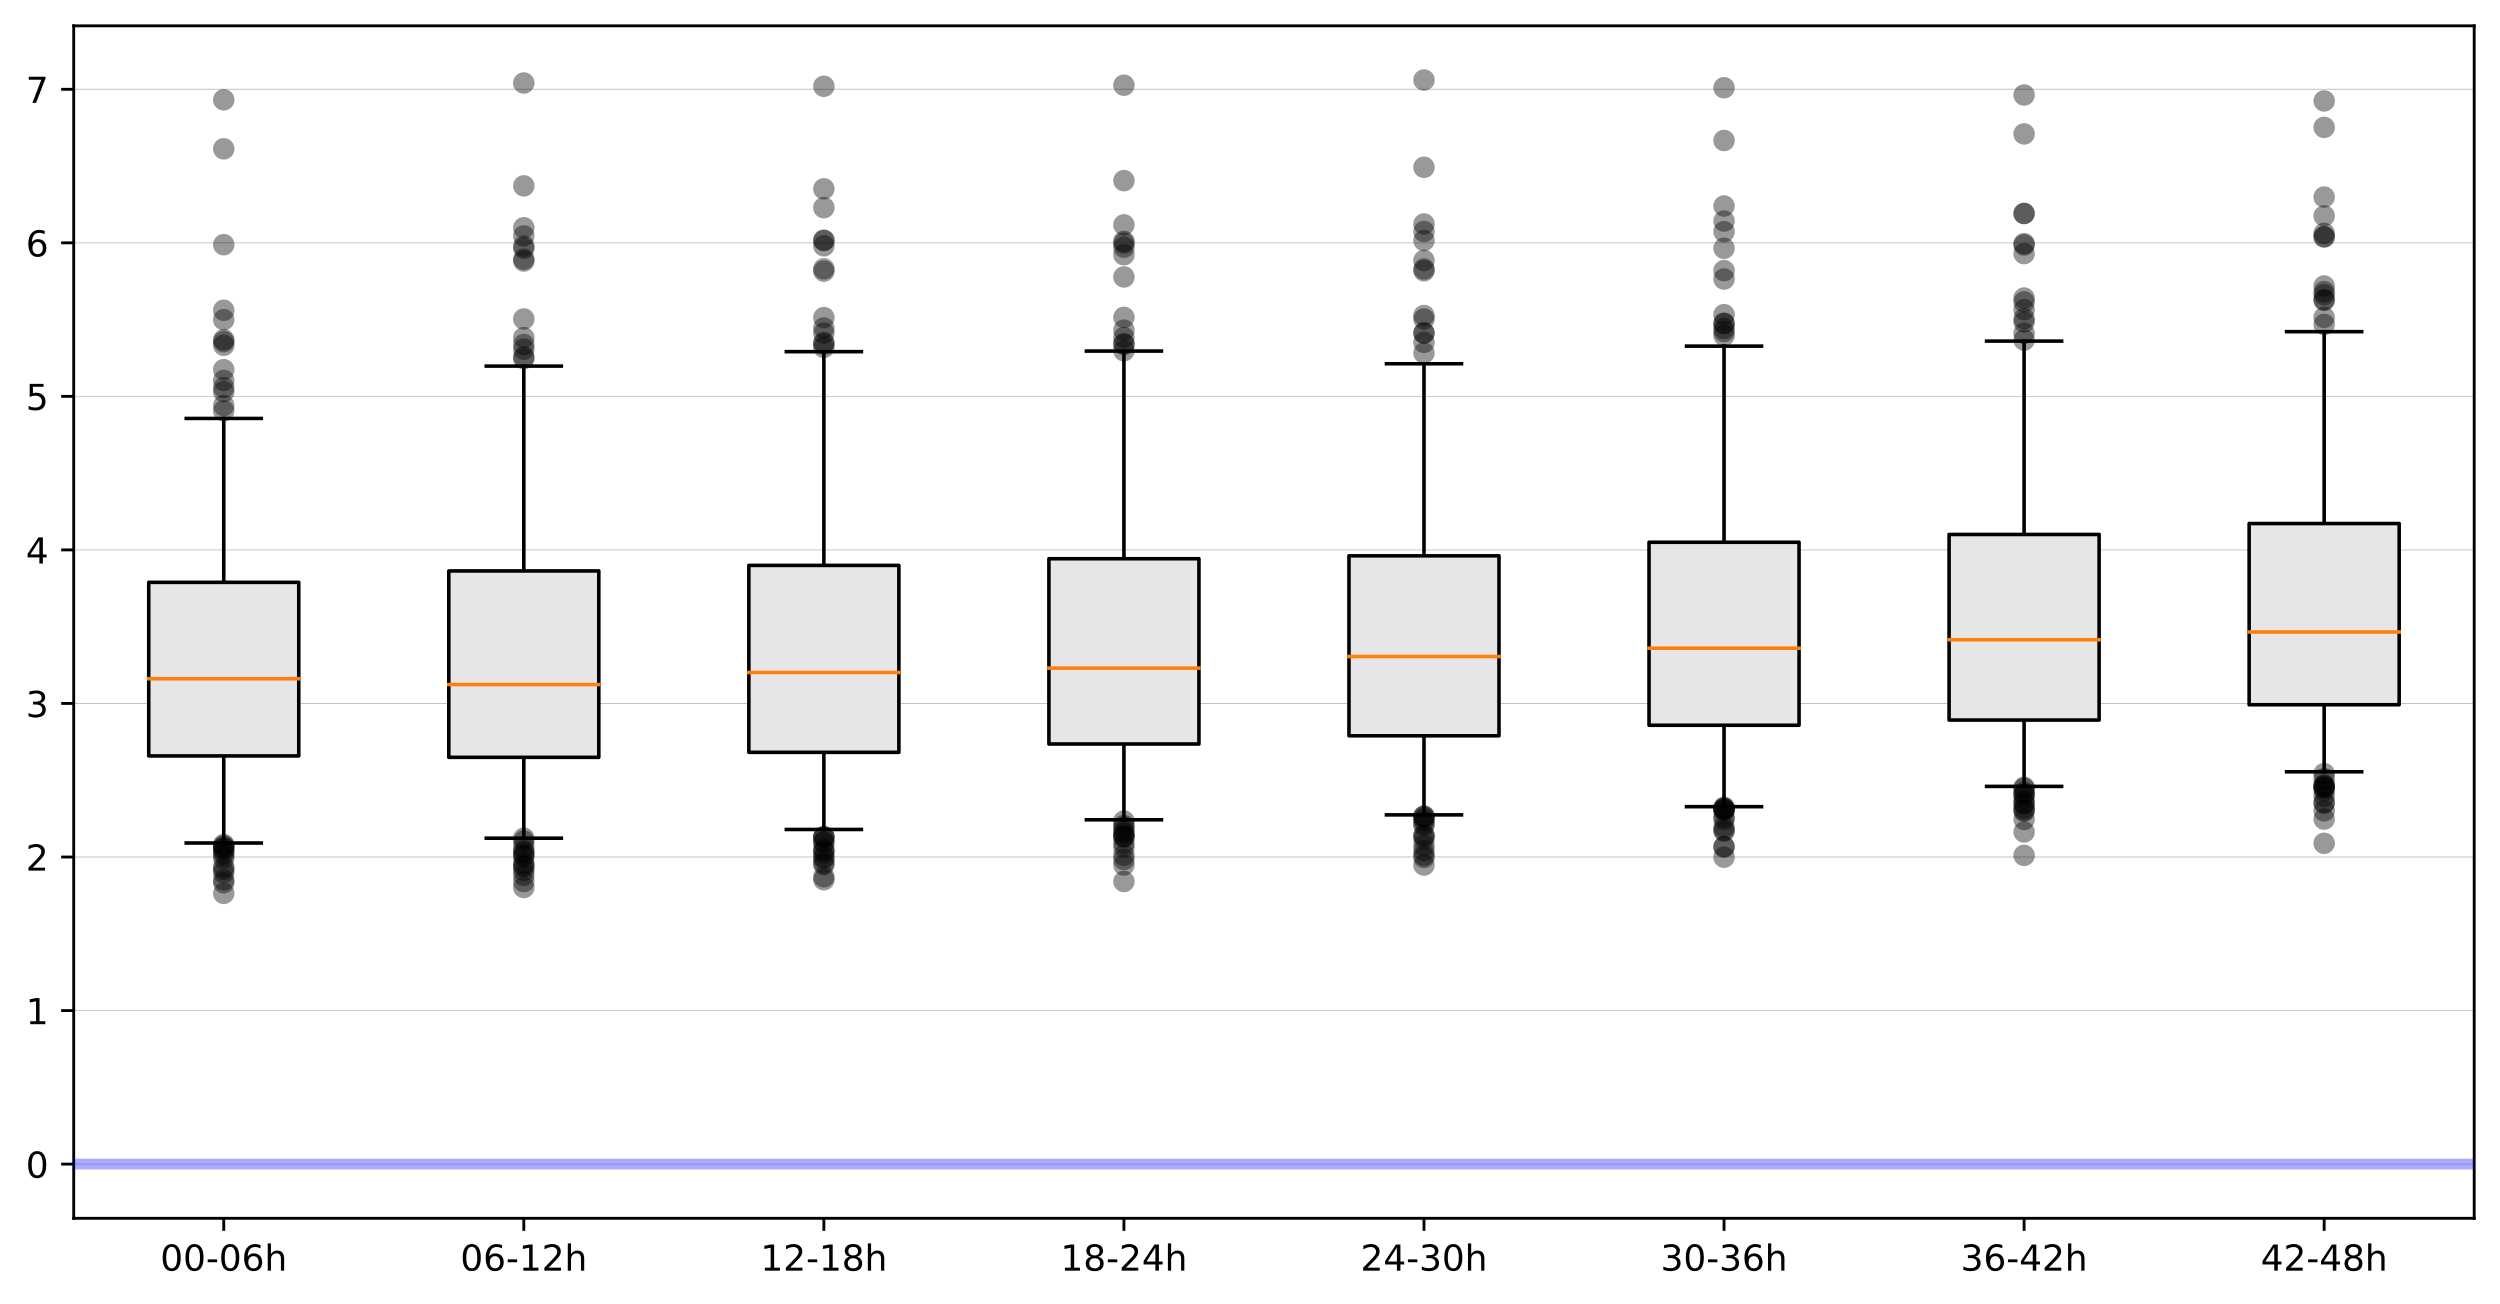 <?xml version="1.0" encoding="utf-8" standalone="no"?>
<!DOCTYPE svg PUBLIC "-//W3C//DTD SVG 1.1//EN"
  "http://www.w3.org/Graphics/SVG/1.1/DTD/svg11.dtd">
<!-- Created with matplotlib (https://matplotlib.org/) -->
<svg height="363.718pt" version="1.1" viewBox="0 0 697.362 363.718" width="697.362pt" xmlns="http://www.w3.org/2000/svg" xmlns:xlink="http://www.w3.org/1999/xlink">
 <defs>
  <style type="text/css">
*{stroke-linecap:butt;stroke-linejoin:round;}
  </style>
 </defs>
 <g id="figure_1">
  <g id="patch_1">
   <path d="M 0 363.718 
L 697.362 363.718 
L 697.362 0 
L 0 0 
z
" style="fill:#ffffff;"/>
  </g>
  <g id="axes_1">
   <g id="patch_2">
    <path d="M 20.562 339.84 
L 690.163 339.84 
L 690.163 7.2 
L 20.562 7.2 
z
" style="fill:#ffffff;"/>
   </g>
   <g id="matplotlib.axis_1">
    <g id="xtick_1">
     <g id="line2d_1">
      <defs>
       <path d="M 0 0 
L 0 3.5 
" id="mac5dcdaf38" style="stroke:#000000;stroke-width:0.8;"/>
      </defs>
      <g>
       <use style="stroke:#000000;stroke-width:0.8;" x="62.413" xlink:href="#mac5dcdaf38" y="339.84"/>
      </g>
     </g>
     <g id="text_1">
      <!-- 00-06h -->
      <defs>
       <path d="M 31.781 66.406 
Q 24.172 66.406 20.328 58.906 
Q 16.5 51.422 16.5 36.375 
Q 16.5 21.391 20.328 13.891 
Q 24.172 6.391 31.781 6.391 
Q 39.453 6.391 43.281 13.891 
Q 47.125 21.391 47.125 36.375 
Q 47.125 51.422 43.281 58.906 
Q 39.453 66.406 31.781 66.406 
z
M 31.781 74.219 
Q 44.047 74.219 50.516 64.516 
Q 56.984 54.828 56.984 36.375 
Q 56.984 17.969 50.516 8.266 
Q 44.047 -1.422 31.781 -1.422 
Q 19.531 -1.422 13.062 8.266 
Q 6.594 17.969 6.594 36.375 
Q 6.594 54.828 13.062 64.516 
Q 19.531 74.219 31.781 74.219 
z
" id="DejaVuSans-48"/>
       <path d="M 4.891 31.391 
L 31.203 31.391 
L 31.203 23.391 
L 4.891 23.391 
z
" id="DejaVuSans-45"/>
       <path d="M 33.016 40.375 
Q 26.375 40.375 22.484 35.828 
Q 18.609 31.297 18.609 23.391 
Q 18.609 15.531 22.484 10.953 
Q 26.375 6.391 33.016 6.391 
Q 39.656 6.391 43.531 10.953 
Q 47.406 15.531 47.406 23.391 
Q 47.406 31.297 43.531 35.828 
Q 39.656 40.375 33.016 40.375 
z
M 52.594 71.297 
L 52.594 62.312 
Q 48.875 64.062 45.094 64.984 
Q 41.312 65.922 37.594 65.922 
Q 27.828 65.922 22.672 59.328 
Q 17.531 52.734 16.797 39.406 
Q 19.672 43.656 24.016 45.922 
Q 28.375 48.188 33.594 48.188 
Q 44.578 48.188 50.953 41.516 
Q 57.328 34.859 57.328 23.391 
Q 57.328 12.156 50.688 5.359 
Q 44.047 -1.422 33.016 -1.422 
Q 20.359 -1.422 13.672 8.266 
Q 6.984 17.969 6.984 36.375 
Q 6.984 53.656 15.188 63.938 
Q 23.391 74.219 37.203 74.219 
Q 40.922 74.219 44.703 73.484 
Q 48.484 72.75 52.594 71.297 
z
" id="DejaVuSans-54"/>
       <path d="M 54.891 33.016 
L 54.891 0 
L 45.906 0 
L 45.906 32.719 
Q 45.906 40.484 42.875 44.328 
Q 39.844 48.188 33.797 48.188 
Q 26.516 48.188 22.312 43.547 
Q 18.109 38.922 18.109 30.906 
L 18.109 0 
L 9.078 0 
L 9.078 75.984 
L 18.109 75.984 
L 18.109 46.188 
Q 21.344 51.125 25.703 53.562 
Q 30.078 56 35.797 56 
Q 45.219 56 50.047 50.172 
Q 54.891 44.344 54.891 33.016 
z
" id="DejaVuSans-104"/>
      </defs>
      <g transform="translate(44.715 354.438)scale(0.1 -0.1)">
       <use xlink:href="#DejaVuSans-48"/>
       <use x="63.623" xlink:href="#DejaVuSans-48"/>
       <use x="127.246" xlink:href="#DejaVuSans-45"/>
       <use x="163.33" xlink:href="#DejaVuSans-48"/>
       <use x="226.953" xlink:href="#DejaVuSans-54"/>
       <use x="290.576" xlink:href="#DejaVuSans-104"/>
      </g>
     </g>
    </g>
    <g id="xtick_2">
     <g id="line2d_2">
      <g>
       <use style="stroke:#000000;stroke-width:0.8;" x="146.113" xlink:href="#mac5dcdaf38" y="339.84"/>
      </g>
     </g>
     <g id="text_2">
      <!-- 06-12h -->
      <defs>
       <path d="M 12.406 8.297 
L 28.516 8.297 
L 28.516 63.922 
L 10.984 60.406 
L 10.984 69.391 
L 28.422 72.906 
L 38.281 72.906 
L 38.281 8.297 
L 54.391 8.297 
L 54.391 0 
L 12.406 0 
z
" id="DejaVuSans-49"/>
       <path d="M 19.188 8.297 
L 53.609 8.297 
L 53.609 0 
L 7.328 0 
L 7.328 8.297 
Q 12.938 14.109 22.625 23.891 
Q 32.328 33.688 34.812 36.531 
Q 39.547 41.844 41.422 45.531 
Q 43.312 49.219 43.312 52.781 
Q 43.312 58.594 39.234 62.25 
Q 35.156 65.922 28.609 65.922 
Q 23.969 65.922 18.812 64.312 
Q 13.672 62.703 7.812 59.422 
L 7.812 69.391 
Q 13.766 71.781 18.938 73 
Q 24.125 74.219 28.422 74.219 
Q 39.75 74.219 46.484 68.547 
Q 53.219 62.891 53.219 53.422 
Q 53.219 48.922 51.531 44.891 
Q 49.859 40.875 45.406 35.406 
Q 44.188 33.984 37.641 27.219 
Q 31.109 20.453 19.188 8.297 
z
" id="DejaVuSans-50"/>
      </defs>
      <g transform="translate(128.415 354.438)scale(0.1 -0.1)">
       <use xlink:href="#DejaVuSans-48"/>
       <use x="63.623" xlink:href="#DejaVuSans-54"/>
       <use x="127.246" xlink:href="#DejaVuSans-45"/>
       <use x="163.33" xlink:href="#DejaVuSans-49"/>
       <use x="226.953" xlink:href="#DejaVuSans-50"/>
       <use x="290.576" xlink:href="#DejaVuSans-104"/>
      </g>
     </g>
    </g>
    <g id="xtick_3">
     <g id="line2d_3">
      <g>
       <use style="stroke:#000000;stroke-width:0.8;" x="229.812" xlink:href="#mac5dcdaf38" y="339.84"/>
      </g>
     </g>
     <g id="text_3">
      <!-- 12-18h -->
      <defs>
       <path d="M 31.781 34.625 
Q 24.75 34.625 20.719 30.859 
Q 16.703 27.094 16.703 20.516 
Q 16.703 13.922 20.719 10.156 
Q 24.75 6.391 31.781 6.391 
Q 38.812 6.391 42.859 10.172 
Q 46.922 13.969 46.922 20.516 
Q 46.922 27.094 42.891 30.859 
Q 38.875 34.625 31.781 34.625 
z
M 21.922 38.812 
Q 15.578 40.375 12.031 44.719 
Q 8.5 49.078 8.5 55.328 
Q 8.5 64.062 14.719 69.141 
Q 20.953 74.219 31.781 74.219 
Q 42.672 74.219 48.875 69.141 
Q 55.078 64.062 55.078 55.328 
Q 55.078 49.078 51.531 44.719 
Q 48 40.375 41.703 38.812 
Q 48.828 37.156 52.797 32.312 
Q 56.781 27.484 56.781 20.516 
Q 56.781 9.906 50.312 4.234 
Q 43.844 -1.422 31.781 -1.422 
Q 19.734 -1.422 13.25 4.234 
Q 6.781 9.906 6.781 20.516 
Q 6.781 27.484 10.781 32.312 
Q 14.797 37.156 21.922 38.812 
z
M 18.312 54.391 
Q 18.312 48.734 21.844 45.562 
Q 25.391 42.391 31.781 42.391 
Q 38.141 42.391 41.719 45.562 
Q 45.312 48.734 45.312 54.391 
Q 45.312 60.062 41.719 63.234 
Q 38.141 66.406 31.781 66.406 
Q 25.391 66.406 21.844 63.234 
Q 18.312 60.062 18.312 54.391 
z
" id="DejaVuSans-56"/>
      </defs>
      <g transform="translate(212.115 354.438)scale(0.1 -0.1)">
       <use xlink:href="#DejaVuSans-49"/>
       <use x="63.623" xlink:href="#DejaVuSans-50"/>
       <use x="127.246" xlink:href="#DejaVuSans-45"/>
       <use x="163.33" xlink:href="#DejaVuSans-49"/>
       <use x="226.953" xlink:href="#DejaVuSans-56"/>
       <use x="290.576" xlink:href="#DejaVuSans-104"/>
      </g>
     </g>
    </g>
    <g id="xtick_4">
     <g id="line2d_4">
      <g>
       <use style="stroke:#000000;stroke-width:0.8;" x="313.512" xlink:href="#mac5dcdaf38" y="339.84"/>
      </g>
     </g>
     <g id="text_4">
      <!-- 18-24h -->
      <defs>
       <path d="M 37.797 64.312 
L 12.891 25.391 
L 37.797 25.391 
z
M 35.203 72.906 
L 47.609 72.906 
L 47.609 25.391 
L 58.016 25.391 
L 58.016 17.188 
L 47.609 17.188 
L 47.609 0 
L 37.797 0 
L 37.797 17.188 
L 4.891 17.188 
L 4.891 26.703 
z
" id="DejaVuSans-52"/>
      </defs>
      <g transform="translate(295.815 354.438)scale(0.1 -0.1)">
       <use xlink:href="#DejaVuSans-49"/>
       <use x="63.623" xlink:href="#DejaVuSans-56"/>
       <use x="127.246" xlink:href="#DejaVuSans-45"/>
       <use x="163.33" xlink:href="#DejaVuSans-50"/>
       <use x="226.953" xlink:href="#DejaVuSans-52"/>
       <use x="290.576" xlink:href="#DejaVuSans-104"/>
      </g>
     </g>
    </g>
    <g id="xtick_5">
     <g id="line2d_5">
      <g>
       <use style="stroke:#000000;stroke-width:0.8;" x="397.212" xlink:href="#mac5dcdaf38" y="339.84"/>
      </g>
     </g>
     <g id="text_5">
      <!-- 24-30h -->
      <defs>
       <path d="M 40.578 39.312 
Q 47.656 37.797 51.625 33 
Q 55.609 28.219 55.609 21.188 
Q 55.609 10.406 48.188 4.484 
Q 40.766 -1.422 27.094 -1.422 
Q 22.516 -1.422 17.656 -0.516 
Q 12.797 0.391 7.625 2.203 
L 7.625 11.719 
Q 11.719 9.328 16.594 8.109 
Q 21.484 6.891 26.812 6.891 
Q 36.078 6.891 40.938 10.547 
Q 45.797 14.203 45.797 21.188 
Q 45.797 27.641 41.281 31.266 
Q 36.766 34.906 28.719 34.906 
L 20.219 34.906 
L 20.219 43.016 
L 29.109 43.016 
Q 36.375 43.016 40.234 45.922 
Q 44.094 48.828 44.094 54.297 
Q 44.094 59.906 40.109 62.906 
Q 36.141 65.922 28.719 65.922 
Q 24.656 65.922 20.016 65.031 
Q 15.375 64.156 9.812 62.312 
L 9.812 71.094 
Q 15.438 72.656 20.344 73.438 
Q 25.25 74.219 29.594 74.219 
Q 40.828 74.219 47.359 69.109 
Q 53.906 64.016 53.906 55.328 
Q 53.906 49.266 50.438 45.094 
Q 46.969 40.922 40.578 39.312 
z
" id="DejaVuSans-51"/>
      </defs>
      <g transform="translate(379.515 354.438)scale(0.1 -0.1)">
       <use xlink:href="#DejaVuSans-50"/>
       <use x="63.623" xlink:href="#DejaVuSans-52"/>
       <use x="127.246" xlink:href="#DejaVuSans-45"/>
       <use x="163.33" xlink:href="#DejaVuSans-51"/>
       <use x="226.953" xlink:href="#DejaVuSans-48"/>
       <use x="290.576" xlink:href="#DejaVuSans-104"/>
      </g>
     </g>
    </g>
    <g id="xtick_6">
     <g id="line2d_6">
      <g>
       <use style="stroke:#000000;stroke-width:0.8;" x="480.913" xlink:href="#mac5dcdaf38" y="339.84"/>
      </g>
     </g>
     <g id="text_6">
      <!-- 30-36h -->
      <g transform="translate(463.215 354.438)scale(0.1 -0.1)">
       <use xlink:href="#DejaVuSans-51"/>
       <use x="63.623" xlink:href="#DejaVuSans-48"/>
       <use x="127.246" xlink:href="#DejaVuSans-45"/>
       <use x="163.33" xlink:href="#DejaVuSans-51"/>
       <use x="226.953" xlink:href="#DejaVuSans-54"/>
       <use x="290.576" xlink:href="#DejaVuSans-104"/>
      </g>
     </g>
    </g>
    <g id="xtick_7">
     <g id="line2d_7">
      <g>
       <use style="stroke:#000000;stroke-width:0.8;" x="564.612" xlink:href="#mac5dcdaf38" y="339.84"/>
      </g>
     </g>
     <g id="text_7">
      <!-- 36-42h -->
      <g transform="translate(546.915 354.438)scale(0.1 -0.1)">
       <use xlink:href="#DejaVuSans-51"/>
       <use x="63.623" xlink:href="#DejaVuSans-54"/>
       <use x="127.246" xlink:href="#DejaVuSans-45"/>
       <use x="163.33" xlink:href="#DejaVuSans-52"/>
       <use x="226.953" xlink:href="#DejaVuSans-50"/>
       <use x="290.576" xlink:href="#DejaVuSans-104"/>
      </g>
     </g>
    </g>
    <g id="xtick_8">
     <g id="line2d_8">
      <g>
       <use style="stroke:#000000;stroke-width:0.8;" x="648.312" xlink:href="#mac5dcdaf38" y="339.84"/>
      </g>
     </g>
     <g id="text_8">
      <!-- 42-48h -->
      <g transform="translate(630.615 354.438)scale(0.1 -0.1)">
       <use xlink:href="#DejaVuSans-52"/>
       <use x="63.623" xlink:href="#DejaVuSans-50"/>
       <use x="127.246" xlink:href="#DejaVuSans-45"/>
       <use x="163.33" xlink:href="#DejaVuSans-52"/>
       <use x="226.953" xlink:href="#DejaVuSans-56"/>
       <use x="290.576" xlink:href="#DejaVuSans-104"/>
      </g>
     </g>
    </g>
   </g>
   <g id="matplotlib.axis_2">
    <g id="ytick_1">
     <g id="line2d_9">
      <path clip-path="url(#p15a8851885)" d="M 20.562 324.72 
L 690.163 324.72 
" style="fill:none;stroke:#bfbfbf;stroke-linecap:square;stroke-width:0.25;"/>
     </g>
     <g id="line2d_10">
      <defs>
       <path d="M 0 0 
L -3.5 0 
" id="mc1c9f0738e" style="stroke:#000000;stroke-width:0.8;"/>
      </defs>
      <g>
       <use style="stroke:#000000;stroke-width:0.8;" x="20.562" xlink:href="#mc1c9f0738e" y="324.72"/>
      </g>
     </g>
     <g id="text_9">
      <!-- 0 -->
      <g transform="translate(7.2 328.519)scale(0.1 -0.1)">
       <use xlink:href="#DejaVuSans-48"/>
      </g>
     </g>
    </g>
    <g id="ytick_2">
     <g id="line2d_11">
      <path clip-path="url(#p15a8851885)" d="M 20.562 281.889 
L 690.163 281.889 
" style="fill:none;stroke:#bfbfbf;stroke-linecap:square;stroke-width:0.25;"/>
     </g>
     <g id="line2d_12">
      <g>
       <use style="stroke:#000000;stroke-width:0.8;" x="20.562" xlink:href="#mc1c9f0738e" y="281.889"/>
      </g>
     </g>
     <g id="text_10">
      <!-- 1 -->
      <g transform="translate(7.2 285.688)scale(0.1 -0.1)">
       <use xlink:href="#DejaVuSans-49"/>
      </g>
     </g>
    </g>
    <g id="ytick_3">
     <g id="line2d_13">
      <path clip-path="url(#p15a8851885)" d="M 20.562 239.058 
L 690.163 239.058 
" style="fill:none;stroke:#bfbfbf;stroke-linecap:square;stroke-width:0.25;"/>
     </g>
     <g id="line2d_14">
      <g>
       <use style="stroke:#000000;stroke-width:0.8;" x="20.562" xlink:href="#mc1c9f0738e" y="239.058"/>
      </g>
     </g>
     <g id="text_11">
      <!-- 2 -->
      <g transform="translate(7.2 242.857)scale(0.1 -0.1)">
       <use xlink:href="#DejaVuSans-50"/>
      </g>
     </g>
    </g>
    <g id="ytick_4">
     <g id="line2d_15">
      <path clip-path="url(#p15a8851885)" d="M 20.562 196.227 
L 690.163 196.227 
" style="fill:none;stroke:#bfbfbf;stroke-linecap:square;stroke-width:0.25;"/>
     </g>
     <g id="line2d_16">
      <g>
       <use style="stroke:#000000;stroke-width:0.8;" x="20.562" xlink:href="#mc1c9f0738e" y="196.227"/>
      </g>
     </g>
     <g id="text_12">
      <!-- 3 -->
      <g transform="translate(7.2 200.026)scale(0.1 -0.1)">
       <use xlink:href="#DejaVuSans-51"/>
      </g>
     </g>
    </g>
    <g id="ytick_5">
     <g id="line2d_17">
      <path clip-path="url(#p15a8851885)" d="M 20.562 153.396 
L 690.163 153.396 
" style="fill:none;stroke:#bfbfbf;stroke-linecap:square;stroke-width:0.25;"/>
     </g>
     <g id="line2d_18">
      <g>
       <use style="stroke:#000000;stroke-width:0.8;" x="20.562" xlink:href="#mc1c9f0738e" y="153.396"/>
      </g>
     </g>
     <g id="text_13">
      <!-- 4 -->
      <g transform="translate(7.2 157.195)scale(0.1 -0.1)">
       <use xlink:href="#DejaVuSans-52"/>
      </g>
     </g>
    </g>
    <g id="ytick_6">
     <g id="line2d_19">
      <path clip-path="url(#p15a8851885)" d="M 20.562 110.565 
L 690.163 110.565 
" style="fill:none;stroke:#bfbfbf;stroke-linecap:square;stroke-width:0.25;"/>
     </g>
     <g id="line2d_20">
      <g>
       <use style="stroke:#000000;stroke-width:0.8;" x="20.562" xlink:href="#mc1c9f0738e" y="110.565"/>
      </g>
     </g>
     <g id="text_14">
      <!-- 5 -->
      <defs>
       <path d="M 10.797 72.906 
L 49.516 72.906 
L 49.516 64.594 
L 19.828 64.594 
L 19.828 46.734 
Q 21.969 47.469 24.109 47.828 
Q 26.266 48.188 28.422 48.188 
Q 40.625 48.188 47.75 41.5 
Q 54.891 34.812 54.891 23.391 
Q 54.891 11.625 47.562 5.094 
Q 40.234 -1.422 26.906 -1.422 
Q 22.312 -1.422 17.547 -0.641 
Q 12.797 0.141 7.719 1.703 
L 7.719 11.625 
Q 12.109 9.234 16.797 8.062 
Q 21.484 6.891 26.703 6.891 
Q 35.156 6.891 40.078 11.328 
Q 45.016 15.766 45.016 23.391 
Q 45.016 31 40.078 35.438 
Q 35.156 39.891 26.703 39.891 
Q 22.75 39.891 18.812 39.016 
Q 14.891 38.141 10.797 36.281 
z
" id="DejaVuSans-53"/>
      </defs>
      <g transform="translate(7.2 114.364)scale(0.1 -0.1)">
       <use xlink:href="#DejaVuSans-53"/>
      </g>
     </g>
    </g>
    <g id="ytick_7">
     <g id="line2d_21">
      <path clip-path="url(#p15a8851885)" d="M 20.562 67.734 
L 690.163 67.734 
" style="fill:none;stroke:#bfbfbf;stroke-linecap:square;stroke-width:0.25;"/>
     </g>
     <g id="line2d_22">
      <g>
       <use style="stroke:#000000;stroke-width:0.8;" x="20.562" xlink:href="#mc1c9f0738e" y="67.734"/>
      </g>
     </g>
     <g id="text_15">
      <!-- 6 -->
      <g transform="translate(7.2 71.533)scale(0.1 -0.1)">
       <use xlink:href="#DejaVuSans-54"/>
      </g>
     </g>
    </g>
    <g id="ytick_8">
     <g id="line2d_23">
      <path clip-path="url(#p15a8851885)" d="M 20.562 24.903 
L 690.163 24.903 
" style="fill:none;stroke:#bfbfbf;stroke-linecap:square;stroke-width:0.25;"/>
     </g>
     <g id="line2d_24">
      <g>
       <use style="stroke:#000000;stroke-width:0.8;" x="20.562" xlink:href="#mc1c9f0738e" y="24.903"/>
      </g>
     </g>
     <g id="text_16">
      <!-- 7 -->
      <defs>
       <path d="M 8.203 72.906 
L 55.078 72.906 
L 55.078 68.703 
L 28.609 0 
L 18.312 0 
L 43.219 64.594 
L 8.203 64.594 
z
" id="DejaVuSans-55"/>
      </defs>
      <g transform="translate(7.2 28.702)scale(0.1 -0.1)">
       <use xlink:href="#DejaVuSans-55"/>
      </g>
     </g>
    </g>
   </g>
   <g id="patch_3">
    <path d="M 20.562 339.84 
L 20.562 7.2 
" style="fill:none;stroke:#000000;stroke-linecap:square;stroke-linejoin:miter;stroke-width:0.8;"/>
   </g>
   <g id="patch_4">
    <path d="M 690.163 339.84 
L 690.163 7.2 
" style="fill:none;stroke:#000000;stroke-linecap:square;stroke-linejoin:miter;stroke-width:0.8;"/>
   </g>
   <g id="patch_5">
    <path d="M 20.562 339.84 
L 690.163 339.84 
" style="fill:none;stroke:#000000;stroke-linecap:square;stroke-linejoin:miter;stroke-width:0.8;"/>
   </g>
   <g id="patch_6">
    <path d="M 20.562 7.2 
L 690.163 7.2 
" style="fill:none;stroke:#000000;stroke-linecap:square;stroke-linejoin:miter;stroke-width:0.8;"/>
   </g>
   <g id="line2d_25">
    <path clip-path="url(#p15a8851885)" d="M 20.562 324.72 
L 690.163 324.72 
" style="fill:none;stroke:#0000ff;stroke-linecap:square;stroke-opacity:0.333;stroke-width:3;"/>
   </g>
   <g id="line2d_26">
    <path clip-path="url(#p15a8851885)" d="M 62.413 210.861 
L 62.413 235.147 
" style="fill:none;stroke:#000000;stroke-linecap:square;"/>
   </g>
   <g id="line2d_27">
    <path clip-path="url(#p15a8851885)" d="M 62.413 162.44 
L 62.413 116.72 
" style="fill:none;stroke:#000000;stroke-linecap:square;"/>
   </g>
   <g id="line2d_28">
    <path clip-path="url(#p15a8851885)" d="M 51.95 235.147 
L 72.875 235.147 
" style="fill:none;stroke:#000000;stroke-linecap:square;"/>
   </g>
   <g id="line2d_29">
    <path clip-path="url(#p15a8851885)" d="M 51.95 116.72 
L 72.875 116.72 
" style="fill:none;stroke:#000000;stroke-linecap:square;"/>
   </g>
   <g id="line2d_30">
    <defs>
     <path d="M 0 3 
C 0.796 3 1.559 2.684 2.121 2.121 
C 2.684 1.559 3 0.796 3 0 
C 3 -0.796 2.684 -1.559 2.121 -2.121 
C 1.559 -2.684 0.796 -3 0 -3 
C -0.796 -3 -1.559 -2.684 -2.121 -2.121 
C -2.684 -1.559 -3 -0.796 -3 0 
C -3 0.796 -2.684 1.559 -2.121 2.121 
C -1.559 2.684 -0.796 3 0 3 
z
" id="m117db169c0" style="stroke:#000000;stroke-opacity:0;"/>
    </defs>
    <g clip-path="url(#p15a8851885)">
     <use style="fill-opacity:0.4;stroke:#000000;stroke-opacity:0;" x="62.413" xlink:href="#m117db169c0" y="236.634"/>
     <use style="fill-opacity:0.4;stroke:#000000;stroke-opacity:0;" x="62.413" xlink:href="#m117db169c0" y="238.403"/>
     <use style="fill-opacity:0.4;stroke:#000000;stroke-opacity:0;" x="62.413" xlink:href="#m117db169c0" y="246.241"/>
     <use style="fill-opacity:0.4;stroke:#000000;stroke-opacity:0;" x="62.413" xlink:href="#m117db169c0" y="236.274"/>
     <use style="fill-opacity:0.4;stroke:#000000;stroke-opacity:0;" x="62.413" xlink:href="#m117db169c0" y="237.829"/>
     <use style="fill-opacity:0.4;stroke:#000000;stroke-opacity:0;" x="62.413" xlink:href="#m117db169c0" y="241.855"/>
     <use style="fill-opacity:0.4;stroke:#000000;stroke-opacity:0;" x="62.413" xlink:href="#m117db169c0" y="249.192"/>
     <use style="fill-opacity:0.4;stroke:#000000;stroke-opacity:0;" x="62.413" xlink:href="#m117db169c0" y="239.396"/>
     <use style="fill-opacity:0.4;stroke:#000000;stroke-opacity:0;" x="62.413" xlink:href="#m117db169c0" y="243.427"/>
     <use style="fill-opacity:0.4;stroke:#000000;stroke-opacity:0;" x="62.413" xlink:href="#m117db169c0" y="235.974"/>
     <use style="fill-opacity:0.4;stroke:#000000;stroke-opacity:0;" x="62.413" xlink:href="#m117db169c0" y="245.435"/>
     <use style="fill-opacity:0.4;stroke:#000000;stroke-opacity:0;" x="62.413" xlink:href="#m117db169c0" y="235.559"/>
     <use style="fill-opacity:0.4;stroke:#000000;stroke-opacity:0;" x="62.413" xlink:href="#m117db169c0" y="237.045"/>
     <use style="fill-opacity:0.4;stroke:#000000;stroke-opacity:0;" x="62.413" xlink:href="#m117db169c0" y="242.463"/>
     <use style="fill-opacity:0.4;stroke:#000000;stroke-opacity:0;" x="62.413" xlink:href="#m117db169c0" y="106.123"/>
     <use style="fill-opacity:0.4;stroke:#000000;stroke-opacity:0;" x="62.413" xlink:href="#m117db169c0" y="103.112"/>
     <use style="fill-opacity:0.4;stroke:#000000;stroke-opacity:0;" x="62.413" xlink:href="#m117db169c0" y="108.123"/>
     <use style="fill-opacity:0.4;stroke:#000000;stroke-opacity:0;" x="62.413" xlink:href="#m117db169c0" y="27.841"/>
     <use style="fill-opacity:0.4;stroke:#000000;stroke-opacity:0;" x="62.413" xlink:href="#m117db169c0" y="89.175"/>
     <use style="fill-opacity:0.4;stroke:#000000;stroke-opacity:0;" x="62.413" xlink:href="#m117db169c0" y="68.252"/>
     <use style="fill-opacity:0.4;stroke:#000000;stroke-opacity:0;" x="62.413" xlink:href="#m117db169c0" y="114.595"/>
     <use style="fill-opacity:0.4;stroke:#000000;stroke-opacity:0;" x="62.413" xlink:href="#m117db169c0" y="96.319"/>
     <use style="fill-opacity:0.4;stroke:#000000;stroke-opacity:0;" x="62.413" xlink:href="#m117db169c0" y="86.545"/>
     <use style="fill-opacity:0.4;stroke:#000000;stroke-opacity:0;" x="62.413" xlink:href="#m117db169c0" y="94.764"/>
     <use style="fill-opacity:0.4;stroke:#000000;stroke-opacity:0;" x="62.413" xlink:href="#m117db169c0" y="95.3"/>
     <use style="fill-opacity:0.4;stroke:#000000;stroke-opacity:0;" x="62.413" xlink:href="#m117db169c0" y="109.263"/>
     <use style="fill-opacity:0.4;stroke:#000000;stroke-opacity:0;" x="62.413" xlink:href="#m117db169c0" y="41.517"/>
     <use style="fill-opacity:0.4;stroke:#000000;stroke-opacity:0;" x="62.413" xlink:href="#m117db169c0" y="113.113"/>
    </g>
   </g>
   <g id="line2d_31">
    <path clip-path="url(#p15a8851885)" d="M 146.113 211.261 
L 146.113 233.807 
" style="fill:none;stroke:#000000;stroke-linecap:square;"/>
   </g>
   <g id="line2d_32">
    <path clip-path="url(#p15a8851885)" d="M 146.113 159.264 
L 146.113 102.123 
" style="fill:none;stroke:#000000;stroke-linecap:square;"/>
   </g>
   <g id="line2d_33">
    <path clip-path="url(#p15a8851885)" d="M 135.65 233.807 
L 156.575 233.807 
" style="fill:none;stroke:#000000;stroke-linecap:square;"/>
   </g>
   <g id="line2d_34">
    <path clip-path="url(#p15a8851885)" d="M 135.65 102.123 
L 156.575 102.123 
" style="fill:none;stroke:#000000;stroke-linecap:square;"/>
   </g>
   <g id="line2d_35">
    <g clip-path="url(#p15a8851885)">
     <use style="fill-opacity:0.4;stroke:#000000;stroke-opacity:0;" x="146.113" xlink:href="#m117db169c0" y="234.595"/>
     <use style="fill-opacity:0.4;stroke:#000000;stroke-opacity:0;" x="146.113" xlink:href="#m117db169c0" y="241.534"/>
     <use style="fill-opacity:0.4;stroke:#000000;stroke-opacity:0;" x="146.113" xlink:href="#m117db169c0" y="245.898"/>
     <use style="fill-opacity:0.4;stroke:#000000;stroke-opacity:0;" x="146.113" xlink:href="#m117db169c0" y="238.574"/>
     <use style="fill-opacity:0.4;stroke:#000000;stroke-opacity:0;" x="146.113" xlink:href="#m117db169c0" y="240.715"/>
     <use style="fill-opacity:0.4;stroke:#000000;stroke-opacity:0;" x="146.113" xlink:href="#m117db169c0" y="241.722"/>
     <use style="fill-opacity:0.4;stroke:#000000;stroke-opacity:0;" x="146.113" xlink:href="#m117db169c0" y="233.811"/>
     <use style="fill-opacity:0.4;stroke:#000000;stroke-opacity:0;" x="146.113" xlink:href="#m117db169c0" y="238.972"/>
     <use style="fill-opacity:0.4;stroke:#000000;stroke-opacity:0;" x="146.113" xlink:href="#m117db169c0" y="237.362"/>
     <use style="fill-opacity:0.4;stroke:#000000;stroke-opacity:0;" x="146.113" xlink:href="#m117db169c0" y="247.568"/>
     <use style="fill-opacity:0.4;stroke:#000000;stroke-opacity:0;" x="146.113" xlink:href="#m117db169c0" y="242.857"/>
     <use style="fill-opacity:0.4;stroke:#000000;stroke-opacity:0;" x="146.113" xlink:href="#m117db169c0" y="237.889"/>
     <use style="fill-opacity:0.4;stroke:#000000;stroke-opacity:0;" x="146.113" xlink:href="#m117db169c0" y="244.168"/>
     <use style="fill-opacity:0.4;stroke:#000000;stroke-opacity:0;" x="146.113" xlink:href="#m117db169c0" y="236.231"/>
     <use style="fill-opacity:0.4;stroke:#000000;stroke-opacity:0;" x="146.113" xlink:href="#m117db169c0" y="96.114"/>
     <use style="fill-opacity:0.4;stroke:#000000;stroke-opacity:0;" x="146.113" xlink:href="#m117db169c0" y="72.295"/>
     <use style="fill-opacity:0.4;stroke:#000000;stroke-opacity:0;" x="146.113" xlink:href="#m117db169c0" y="99.497"/>
     <use style="fill-opacity:0.4;stroke:#000000;stroke-opacity:0;" x="146.113" xlink:href="#m117db169c0" y="94.19"/>
     <use style="fill-opacity:0.4;stroke:#000000;stroke-opacity:0;" x="146.113" xlink:href="#m117db169c0" y="51.848"/>
     <use style="fill-opacity:0.4;stroke:#000000;stroke-opacity:0;" x="146.113" xlink:href="#m117db169c0" y="65.819"/>
     <use style="fill-opacity:0.4;stroke:#000000;stroke-opacity:0;" x="146.113" xlink:href="#m117db169c0" y="68.642"/>
     <use style="fill-opacity:0.4;stroke:#000000;stroke-opacity:0;" x="146.113" xlink:href="#m117db169c0" y="88.978"/>
     <use style="fill-opacity:0.4;stroke:#000000;stroke-opacity:0;" x="146.113" xlink:href="#m117db169c0" y="100.041"/>
     <use style="fill-opacity:0.4;stroke:#000000;stroke-opacity:0;" x="146.113" xlink:href="#m117db169c0" y="63.523"/>
     <use style="fill-opacity:0.4;stroke:#000000;stroke-opacity:0;" x="146.113" xlink:href="#m117db169c0" y="69.254"/>
     <use style="fill-opacity:0.4;stroke:#000000;stroke-opacity:0;" x="146.113" xlink:href="#m117db169c0" y="23.155"/>
     <use style="fill-opacity:0.4;stroke:#000000;stroke-opacity:0;" x="146.113" xlink:href="#m117db169c0" y="72.809"/>
     <use style="fill-opacity:0.4;stroke:#000000;stroke-opacity:0;" x="146.113" xlink:href="#m117db169c0" y="97.403"/>
    </g>
   </g>
   <g id="line2d_36">
    <path clip-path="url(#p15a8851885)" d="M 229.812 209.855 
L 229.812 231.37 
" style="fill:none;stroke:#000000;stroke-linecap:square;"/>
   </g>
   <g id="line2d_37">
    <path clip-path="url(#p15a8851885)" d="M 229.812 157.717 
L 229.812 98.092 
" style="fill:none;stroke:#000000;stroke-linecap:square;"/>
   </g>
   <g id="line2d_38">
    <path clip-path="url(#p15a8851885)" d="M 219.35 231.37 
L 240.275 231.37 
" style="fill:none;stroke:#000000;stroke-linecap:square;"/>
   </g>
   <g id="line2d_39">
    <path clip-path="url(#p15a8851885)" d="M 219.35 98.092 
L 240.275 98.092 
" style="fill:none;stroke:#000000;stroke-linecap:square;"/>
   </g>
   <g id="line2d_40">
    <g clip-path="url(#p15a8851885)">
     <use style="fill-opacity:0.4;stroke:#000000;stroke-opacity:0;" x="229.812" xlink:href="#m117db169c0" y="241.182"/>
     <use style="fill-opacity:0.4;stroke:#000000;stroke-opacity:0;" x="229.812" xlink:href="#m117db169c0" y="245.397"/>
     <use style="fill-opacity:0.4;stroke:#000000;stroke-opacity:0;" x="229.812" xlink:href="#m117db169c0" y="237.413"/>
     <use style="fill-opacity:0.4;stroke:#000000;stroke-opacity:0;" x="229.812" xlink:href="#m117db169c0" y="240.724"/>
     <use style="fill-opacity:0.4;stroke:#000000;stroke-opacity:0;" x="229.812" xlink:href="#m117db169c0" y="233.537"/>
     <use style="fill-opacity:0.4;stroke:#000000;stroke-opacity:0;" x="229.812" xlink:href="#m117db169c0" y="234.976"/>
     <use style="fill-opacity:0.4;stroke:#000000;stroke-opacity:0;" x="229.812" xlink:href="#m117db169c0" y="234.899"/>
     <use style="fill-opacity:0.4;stroke:#000000;stroke-opacity:0;" x="229.812" xlink:href="#m117db169c0" y="244.57"/>
     <use style="fill-opacity:0.4;stroke:#000000;stroke-opacity:0;" x="229.812" xlink:href="#m117db169c0" y="239.538"/>
     <use style="fill-opacity:0.4;stroke:#000000;stroke-opacity:0;" x="229.812" xlink:href="#m117db169c0" y="233.507"/>
     <use style="fill-opacity:0.4;stroke:#000000;stroke-opacity:0;" x="229.812" xlink:href="#m117db169c0" y="236.796"/>
     <use style="fill-opacity:0.4;stroke:#000000;stroke-opacity:0;" x="229.812" xlink:href="#m117db169c0" y="239.084"/>
     <use style="fill-opacity:0.4;stroke:#000000;stroke-opacity:0;" x="229.812" xlink:href="#m117db169c0" y="233.357"/>
     <use style="fill-opacity:0.4;stroke:#000000;stroke-opacity:0;" x="229.812" xlink:href="#m117db169c0" y="237.871"/>
     <use style="fill-opacity:0.4;stroke:#000000;stroke-opacity:0;" x="229.812" xlink:href="#m117db169c0" y="95.57"/>
     <use style="fill-opacity:0.4;stroke:#000000;stroke-opacity:0;" x="229.812" xlink:href="#m117db169c0" y="68.569"/>
     <use style="fill-opacity:0.4;stroke:#000000;stroke-opacity:0;" x="229.812" xlink:href="#m117db169c0" y="95.947"/>
     <use style="fill-opacity:0.4;stroke:#000000;stroke-opacity:0;" x="229.812" xlink:href="#m117db169c0" y="92.931"/>
     <use style="fill-opacity:0.4;stroke:#000000;stroke-opacity:0;" x="229.812" xlink:href="#m117db169c0" y="52.674"/>
     <use style="fill-opacity:0.4;stroke:#000000;stroke-opacity:0;" x="229.812" xlink:href="#m117db169c0" y="67.096"/>
     <use style="fill-opacity:0.4;stroke:#000000;stroke-opacity:0;" x="229.812" xlink:href="#m117db169c0" y="66.993"/>
     <use style="fill-opacity:0.4;stroke:#000000;stroke-opacity:0;" x="229.812" xlink:href="#m117db169c0" y="88.588"/>
     <use style="fill-opacity:0.4;stroke:#000000;stroke-opacity:0;" x="229.812" xlink:href="#m117db169c0" y="91.492"/>
     <use style="fill-opacity:0.4;stroke:#000000;stroke-opacity:0;" x="229.812" xlink:href="#m117db169c0" y="57.93"/>
     <use style="fill-opacity:0.4;stroke:#000000;stroke-opacity:0;" x="229.812" xlink:href="#m117db169c0" y="75.628"/>
     <use style="fill-opacity:0.4;stroke:#000000;stroke-opacity:0;" x="229.812" xlink:href="#m117db169c0" y="24.068"/>
     <use style="fill-opacity:0.4;stroke:#000000;stroke-opacity:0;" x="229.812" xlink:href="#m117db169c0" y="74.981"/>
     <use style="fill-opacity:0.4;stroke:#000000;stroke-opacity:0;" x="229.812" xlink:href="#m117db169c0" y="96.897"/>
    </g>
   </g>
   <g id="line2d_41">
    <path clip-path="url(#p15a8851885)" d="M 313.512 207.529 
L 313.512 228.676 
" style="fill:none;stroke:#000000;stroke-linecap:square;"/>
   </g>
   <g id="line2d_42">
    <path clip-path="url(#p15a8851885)" d="M 313.512 155.848 
L 313.512 97.925 
" style="fill:none;stroke:#000000;stroke-linecap:square;"/>
   </g>
   <g id="line2d_43">
    <path clip-path="url(#p15a8851885)" d="M 303.05 228.676 
L 323.975 228.676 
" style="fill:none;stroke:#000000;stroke-linecap:square;"/>
   </g>
   <g id="line2d_44">
    <path clip-path="url(#p15a8851885)" d="M 303.05 97.925 
L 323.975 97.925 
" style="fill:none;stroke:#000000;stroke-linecap:square;"/>
   </g>
   <g id="line2d_45">
    <g clip-path="url(#p15a8851885)">
     <use style="fill-opacity:0.4;stroke:#000000;stroke-opacity:0;" x="313.512" xlink:href="#m117db169c0" y="238.561"/>
     <use style="fill-opacity:0.4;stroke:#000000;stroke-opacity:0;" x="313.512" xlink:href="#m117db169c0" y="245.881"/>
     <use style="fill-opacity:0.4;stroke:#000000;stroke-opacity:0;" x="313.512" xlink:href="#m117db169c0" y="233.229"/>
     <use style="fill-opacity:0.4;stroke:#000000;stroke-opacity:0;" x="313.512" xlink:href="#m117db169c0" y="239.73"/>
     <use style="fill-opacity:0.4;stroke:#000000;stroke-opacity:0;" x="313.512" xlink:href="#m117db169c0" y="230.744"/>
     <use style="fill-opacity:0.4;stroke:#000000;stroke-opacity:0;" x="313.512" xlink:href="#m117db169c0" y="233.284"/>
     <use style="fill-opacity:0.4;stroke:#000000;stroke-opacity:0;" x="313.512" xlink:href="#m117db169c0" y="241.285"/>
     <use style="fill-opacity:0.4;stroke:#000000;stroke-opacity:0;" x="313.512" xlink:href="#m117db169c0" y="235.267"/>
     <use style="fill-opacity:0.4;stroke:#000000;stroke-opacity:0;" x="313.512" xlink:href="#m117db169c0" y="230.299"/>
     <use style="fill-opacity:0.4;stroke:#000000;stroke-opacity:0;" x="313.512" xlink:href="#m117db169c0" y="232.406"/>
     <use style="fill-opacity:0.4;stroke:#000000;stroke-opacity:0;" x="313.512" xlink:href="#m117db169c0" y="229.023"/>
     <use style="fill-opacity:0.4;stroke:#000000;stroke-opacity:0;" x="313.512" xlink:href="#m117db169c0" y="236.36"/>
     <use style="fill-opacity:0.4;stroke:#000000;stroke-opacity:0;" x="313.512" xlink:href="#m117db169c0" y="231.957"/>
     <use style="fill-opacity:0.4;stroke:#000000;stroke-opacity:0;" x="313.512" xlink:href="#m117db169c0" y="233.554"/>
     <use style="fill-opacity:0.4;stroke:#000000;stroke-opacity:0;" x="313.512" xlink:href="#m117db169c0" y="94.139"/>
     <use style="fill-opacity:0.4;stroke:#000000;stroke-opacity:0;" x="313.512" xlink:href="#m117db169c0" y="68.95"/>
     <use style="fill-opacity:0.4;stroke:#000000;stroke-opacity:0;" x="313.512" xlink:href="#m117db169c0" y="88.524"/>
     <use style="fill-opacity:0.4;stroke:#000000;stroke-opacity:0;" x="313.512" xlink:href="#m117db169c0" y="50.387"/>
     <use style="fill-opacity:0.4;stroke:#000000;stroke-opacity:0;" x="313.512" xlink:href="#m117db169c0" y="67.828"/>
     <use style="fill-opacity:0.4;stroke:#000000;stroke-opacity:0;" x="313.512" xlink:href="#m117db169c0" y="97.831"/>
     <use style="fill-opacity:0.4;stroke:#000000;stroke-opacity:0;" x="313.512" xlink:href="#m117db169c0" y="67.335"/>
     <use style="fill-opacity:0.4;stroke:#000000;stroke-opacity:0;" x="313.512" xlink:href="#m117db169c0" y="92.105"/>
     <use style="fill-opacity:0.4;stroke:#000000;stroke-opacity:0;" x="313.512" xlink:href="#m117db169c0" y="96.126"/>
     <use style="fill-opacity:0.4;stroke:#000000;stroke-opacity:0;" x="313.512" xlink:href="#m117db169c0" y="62.727"/>
     <use style="fill-opacity:0.4;stroke:#000000;stroke-opacity:0;" x="313.512" xlink:href="#m117db169c0" y="71.062"/>
     <use style="fill-opacity:0.4;stroke:#000000;stroke-opacity:0;" x="313.512" xlink:href="#m117db169c0" y="23.768"/>
     <use style="fill-opacity:0.4;stroke:#000000;stroke-opacity:0;" x="313.512" xlink:href="#m117db169c0" y="77.251"/>
     <use style="fill-opacity:0.4;stroke:#000000;stroke-opacity:0;" x="313.512" xlink:href="#m117db169c0" y="95.839"/>
    </g>
   </g>
   <g id="line2d_46">
    <path clip-path="url(#p15a8851885)" d="M 397.212 205.248 
L 397.212 227.297 
" style="fill:none;stroke:#000000;stroke-linecap:square;"/>
   </g>
   <g id="line2d_47">
    <path clip-path="url(#p15a8851885)" d="M 397.212 155.048 
L 397.212 101.472 
" style="fill:none;stroke:#000000;stroke-linecap:square;"/>
   </g>
   <g id="line2d_48">
    <path clip-path="url(#p15a8851885)" d="M 386.75 227.297 
L 407.675 227.297 
" style="fill:none;stroke:#000000;stroke-linecap:square;"/>
   </g>
   <g id="line2d_49">
    <path clip-path="url(#p15a8851885)" d="M 386.75 101.472 
L 407.675 101.472 
" style="fill:none;stroke:#000000;stroke-linecap:square;"/>
   </g>
   <g id="line2d_50">
    <g clip-path="url(#p15a8851885)">
     <use style="fill-opacity:0.4;stroke:#000000;stroke-opacity:0;" x="397.212" xlink:href="#m117db169c0" y="237.242"/>
     <use style="fill-opacity:0.4;stroke:#000000;stroke-opacity:0;" x="397.212" xlink:href="#m117db169c0" y="241.302"/>
     <use style="fill-opacity:0.4;stroke:#000000;stroke-opacity:0;" x="397.212" xlink:href="#m117db169c0" y="228.089"/>
     <use style="fill-opacity:0.4;stroke:#000000;stroke-opacity:0;" x="397.212" xlink:href="#m117db169c0" y="233.927"/>
     <use style="fill-opacity:0.4;stroke:#000000;stroke-opacity:0;" x="397.212" xlink:href="#m117db169c0" y="238.561"/>
     <use style="fill-opacity:0.4;stroke:#000000;stroke-opacity:0;" x="397.212" xlink:href="#m117db169c0" y="228.667"/>
     <use style="fill-opacity:0.4;stroke:#000000;stroke-opacity:0;" x="397.212" xlink:href="#m117db169c0" y="233.13"/>
     <use style="fill-opacity:0.4;stroke:#000000;stroke-opacity:0;" x="397.212" xlink:href="#m117db169c0" y="239.169"/>
     <use style="fill-opacity:0.4;stroke:#000000;stroke-opacity:0;" x="397.212" xlink:href="#m117db169c0" y="230.183"/>
     <use style="fill-opacity:0.4;stroke:#000000;stroke-opacity:0;" x="397.212" xlink:href="#m117db169c0" y="229.627"/>
     <use style="fill-opacity:0.4;stroke:#000000;stroke-opacity:0;" x="397.212" xlink:href="#m117db169c0" y="232.907"/>
     <use style="fill-opacity:0.4;stroke:#000000;stroke-opacity:0;" x="397.212" xlink:href="#m117db169c0" y="227.742"/>
     <use style="fill-opacity:0.4;stroke:#000000;stroke-opacity:0;" x="397.212" xlink:href="#m117db169c0" y="235.798"/>
     <use style="fill-opacity:0.4;stroke:#000000;stroke-opacity:0;" x="397.212" xlink:href="#m117db169c0" y="227.609"/>
     <use style="fill-opacity:0.4;stroke:#000000;stroke-opacity:0;" x="397.212" xlink:href="#m117db169c0" y="92.85"/>
     <use style="fill-opacity:0.4;stroke:#000000;stroke-opacity:0;" x="397.212" xlink:href="#m117db169c0" y="67.087"/>
     <use style="fill-opacity:0.4;stroke:#000000;stroke-opacity:0;" x="397.212" xlink:href="#m117db169c0" y="98.474"/>
     <use style="fill-opacity:0.4;stroke:#000000;stroke-opacity:0;" x="397.212" xlink:href="#m117db169c0" y="88.014"/>
     <use style="fill-opacity:0.4;stroke:#000000;stroke-opacity:0;" x="397.212" xlink:href="#m117db169c0" y="46.669"/>
     <use style="fill-opacity:0.4;stroke:#000000;stroke-opacity:0;" x="397.212" xlink:href="#m117db169c0" y="72.655"/>
     <use style="fill-opacity:0.4;stroke:#000000;stroke-opacity:0;" x="397.212" xlink:href="#m117db169c0" y="92.918"/>
     <use style="fill-opacity:0.4;stroke:#000000;stroke-opacity:0;" x="397.212" xlink:href="#m117db169c0" y="64.59"/>
     <use style="fill-opacity:0.4;stroke:#000000;stroke-opacity:0;" x="397.212" xlink:href="#m117db169c0" y="88.995"/>
     <use style="fill-opacity:0.4;stroke:#000000;stroke-opacity:0;" x="397.212" xlink:href="#m117db169c0" y="95.493"/>
     <use style="fill-opacity:0.4;stroke:#000000;stroke-opacity:0;" x="397.212" xlink:href="#m117db169c0" y="62.47"/>
     <use style="fill-opacity:0.4;stroke:#000000;stroke-opacity:0;" x="397.212" xlink:href="#m117db169c0" y="75.032"/>
     <use style="fill-opacity:0.4;stroke:#000000;stroke-opacity:0;" x="397.212" xlink:href="#m117db169c0" y="22.32"/>
     <use style="fill-opacity:0.4;stroke:#000000;stroke-opacity:0;" x="397.212" xlink:href="#m117db169c0" y="75.529"/>
    </g>
   </g>
   <g id="line2d_51">
    <path clip-path="url(#p15a8851885)" d="M 480.913 202.307 
L 480.913 225.018 
" style="fill:none;stroke:#000000;stroke-linecap:square;"/>
   </g>
   <g id="line2d_52">
    <path clip-path="url(#p15a8851885)" d="M 480.913 151.259 
L 480.913 96.559 
" style="fill:none;stroke:#000000;stroke-linecap:square;"/>
   </g>
   <g id="line2d_53">
    <path clip-path="url(#p15a8851885)" d="M 470.45 225.018 
L 491.375 225.018 
" style="fill:none;stroke:#000000;stroke-linecap:square;"/>
   </g>
   <g id="line2d_54">
    <path clip-path="url(#p15a8851885)" d="M 470.45 96.559 
L 491.375 96.559 
" style="fill:none;stroke:#000000;stroke-linecap:square;"/>
   </g>
   <g id="line2d_55">
    <g clip-path="url(#p15a8851885)">
     <use style="fill-opacity:0.4;stroke:#000000;stroke-opacity:0;" x="480.913" xlink:href="#m117db169c0" y="230.732"/>
     <use style="fill-opacity:0.4;stroke:#000000;stroke-opacity:0;" x="480.913" xlink:href="#m117db169c0" y="239.105"/>
     <use style="fill-opacity:0.4;stroke:#000000;stroke-opacity:0;" x="480.913" xlink:href="#m117db169c0" y="225.622"/>
     <use style="fill-opacity:0.4;stroke:#000000;stroke-opacity:0;" x="480.913" xlink:href="#m117db169c0" y="227.879"/>
     <use style="fill-opacity:0.4;stroke:#000000;stroke-opacity:0;" x="480.913" xlink:href="#m117db169c0" y="236.27"/>
     <use style="fill-opacity:0.4;stroke:#000000;stroke-opacity:0;" x="480.913" xlink:href="#m117db169c0" y="226.033"/>
     <use style="fill-opacity:0.4;stroke:#000000;stroke-opacity:0;" x="480.913" xlink:href="#m117db169c0" y="236.163"/>
     <use style="fill-opacity:0.4;stroke:#000000;stroke-opacity:0;" x="480.913" xlink:href="#m117db169c0" y="228.603"/>
     <use style="fill-opacity:0.4;stroke:#000000;stroke-opacity:0;" x="480.913" xlink:href="#m117db169c0" y="225.785"/>
     <use style="fill-opacity:0.4;stroke:#000000;stroke-opacity:0;" x="480.913" xlink:href="#m117db169c0" y="231.854"/>
     <use style="fill-opacity:0.4;stroke:#000000;stroke-opacity:0;" x="480.913" xlink:href="#m117db169c0" y="231.575"/>
     <use style="fill-opacity:0.4;stroke:#000000;stroke-opacity:0;" x="480.913" xlink:href="#m117db169c0" y="225.202"/>
     <use style="fill-opacity:0.4;stroke:#000000;stroke-opacity:0;" x="480.913" xlink:href="#m117db169c0" y="225.862"/>
     <use style="fill-opacity:0.4;stroke:#000000;stroke-opacity:0;" x="480.913" xlink:href="#m117db169c0" y="225.356"/>
     <use style="fill-opacity:0.4;stroke:#000000;stroke-opacity:0;" x="480.913" xlink:href="#m117db169c0" y="92.473"/>
     <use style="fill-opacity:0.4;stroke:#000000;stroke-opacity:0;" x="480.913" xlink:href="#m117db169c0" y="64.629"/>
     <use style="fill-opacity:0.4;stroke:#000000;stroke-opacity:0;" x="480.913" xlink:href="#m117db169c0" y="90.25"/>
     <use style="fill-opacity:0.4;stroke:#000000;stroke-opacity:0;" x="480.913" xlink:href="#m117db169c0" y="87.766"/>
     <use style="fill-opacity:0.4;stroke:#000000;stroke-opacity:0;" x="480.913" xlink:href="#m117db169c0" y="39.191"/>
     <use style="fill-opacity:0.4;stroke:#000000;stroke-opacity:0;" x="480.913" xlink:href="#m117db169c0" y="69.254"/>
     <use style="fill-opacity:0.4;stroke:#000000;stroke-opacity:0;" x="480.913" xlink:href="#m117db169c0" y="90.177"/>
     <use style="fill-opacity:0.4;stroke:#000000;stroke-opacity:0;" x="480.913" xlink:href="#m117db169c0" y="61.669"/>
     <use style="fill-opacity:0.4;stroke:#000000;stroke-opacity:0;" x="480.913" xlink:href="#m117db169c0" y="93.591"/>
     <use style="fill-opacity:0.4;stroke:#000000;stroke-opacity:0;" x="480.913" xlink:href="#m117db169c0" y="57.459"/>
     <use style="fill-opacity:0.4;stroke:#000000;stroke-opacity:0;" x="480.913" xlink:href="#m117db169c0" y="75.478"/>
     <use style="fill-opacity:0.4;stroke:#000000;stroke-opacity:0;" x="480.913" xlink:href="#m117db169c0" y="24.47"/>
     <use style="fill-opacity:0.4;stroke:#000000;stroke-opacity:0;" x="480.913" xlink:href="#m117db169c0" y="77.833"/>
     <use style="fill-opacity:0.4;stroke:#000000;stroke-opacity:0;" x="480.913" xlink:href="#m117db169c0" y="91.616"/>
    </g>
   </g>
   <g id="line2d_56">
    <path clip-path="url(#p15a8851885)" d="M 564.612 200.855 
L 564.612 219.356 
" style="fill:none;stroke:#000000;stroke-linecap:square;"/>
   </g>
   <g id="line2d_57">
    <path clip-path="url(#p15a8851885)" d="M 564.612 149.087 
L 564.612 95.15 
" style="fill:none;stroke:#000000;stroke-linecap:square;"/>
   </g>
   <g id="line2d_58">
    <path clip-path="url(#p15a8851885)" d="M 554.15 219.356 
L 575.075 219.356 
" style="fill:none;stroke:#000000;stroke-linecap:square;"/>
   </g>
   <g id="line2d_59">
    <path clip-path="url(#p15a8851885)" d="M 554.15 95.15 
L 575.075 95.15 
" style="fill:none;stroke:#000000;stroke-linecap:square;"/>
   </g>
   <g id="line2d_60">
    <g clip-path="url(#p15a8851885)">
     <use style="fill-opacity:0.4;stroke:#000000;stroke-opacity:0;" x="564.612" xlink:href="#m117db169c0" y="219.96"/>
     <use style="fill-opacity:0.4;stroke:#000000;stroke-opacity:0;" x="564.612" xlink:href="#m117db169c0" y="226.269"/>
     <use style="fill-opacity:0.4;stroke:#000000;stroke-opacity:0;" x="564.612" xlink:href="#m117db169c0" y="238.604"/>
     <use style="fill-opacity:0.4;stroke:#000000;stroke-opacity:0;" x="564.612" xlink:href="#m117db169c0" y="221.09"/>
     <use style="fill-opacity:0.4;stroke:#000000;stroke-opacity:0;" x="564.612" xlink:href="#m117db169c0" y="226.016"/>
     <use style="fill-opacity:0.4;stroke:#000000;stroke-opacity:0;" x="564.612" xlink:href="#m117db169c0" y="232.072"/>
     <use style="fill-opacity:0.4;stroke:#000000;stroke-opacity:0;" x="564.612" xlink:href="#m117db169c0" y="219.587"/>
     <use style="fill-opacity:0.4;stroke:#000000;stroke-opacity:0;" x="564.612" xlink:href="#m117db169c0" y="228.569"/>
     <use style="fill-opacity:0.4;stroke:#000000;stroke-opacity:0;" x="564.612" xlink:href="#m117db169c0" y="224.093"/>
     <use style="fill-opacity:0.4;stroke:#000000;stroke-opacity:0;" x="564.612" xlink:href="#m117db169c0" y="221.549"/>
     <use style="fill-opacity:0.4;stroke:#000000;stroke-opacity:0;" x="564.612" xlink:href="#m117db169c0" y="225.412"/>
     <use style="fill-opacity:0.4;stroke:#000000;stroke-opacity:0;" x="564.612" xlink:href="#m117db169c0" y="221.728"/>
     <use style="fill-opacity:0.4;stroke:#000000;stroke-opacity:0;" x="564.612" xlink:href="#m117db169c0" y="224.178"/>
     <use style="fill-opacity:0.4;stroke:#000000;stroke-opacity:0;" x="564.612" xlink:href="#m117db169c0" y="223.043"/>
     <use style="fill-opacity:0.4;stroke:#000000;stroke-opacity:0;" x="564.612" xlink:href="#m117db169c0" y="94.863"/>
     <use style="fill-opacity:0.4;stroke:#000000;stroke-opacity:0;" x="564.612" xlink:href="#m117db169c0" y="59.519"/>
     <use style="fill-opacity:0.4;stroke:#000000;stroke-opacity:0;" x="564.612" xlink:href="#m117db169c0" y="88.892"/>
     <use style="fill-opacity:0.4;stroke:#000000;stroke-opacity:0;" x="564.612" xlink:href="#m117db169c0" y="83.136"/>
     <use style="fill-opacity:0.4;stroke:#000000;stroke-opacity:0;" x="564.612" xlink:href="#m117db169c0" y="37.354"/>
     <use style="fill-opacity:0.4;stroke:#000000;stroke-opacity:0;" x="564.612" xlink:href="#m117db169c0" y="67.956"/>
     <use style="fill-opacity:0.4;stroke:#000000;stroke-opacity:0;" x="564.612" xlink:href="#m117db169c0" y="84.219"/>
     <use style="fill-opacity:0.4;stroke:#000000;stroke-opacity:0;" x="564.612" xlink:href="#m117db169c0" y="68.338"/>
     <use style="fill-opacity:0.4;stroke:#000000;stroke-opacity:0;" x="564.612" xlink:href="#m117db169c0" y="92.961"/>
     <use style="fill-opacity:0.4;stroke:#000000;stroke-opacity:0;" x="564.612" xlink:href="#m117db169c0" y="59.579"/>
     <use style="fill-opacity:0.4;stroke:#000000;stroke-opacity:0;" x="564.612" xlink:href="#m117db169c0" y="70.745"/>
     <use style="fill-opacity:0.4;stroke:#000000;stroke-opacity:0;" x="564.612" xlink:href="#m117db169c0" y="26.492"/>
     <use style="fill-opacity:0.4;stroke:#000000;stroke-opacity:0;" x="564.612" xlink:href="#m117db169c0" y="86.37"/>
     <use style="fill-opacity:0.4;stroke:#000000;stroke-opacity:0;" x="564.612" xlink:href="#m117db169c0" y="89.817"/>
    </g>
   </g>
   <g id="line2d_61">
    <path clip-path="url(#p15a8851885)" d="M 648.312 196.589 
L 648.312 215.291 
" style="fill:none;stroke:#000000;stroke-linecap:square;"/>
   </g>
   <g id="line2d_62">
    <path clip-path="url(#p15a8851885)" d="M 648.312 146.036 
L 648.312 92.512 
" style="fill:none;stroke:#000000;stroke-linecap:square;"/>
   </g>
   <g id="line2d_63">
    <path clip-path="url(#p15a8851885)" d="M 637.85 215.291 
L 658.775 215.291 
" style="fill:none;stroke:#000000;stroke-linecap:square;"/>
   </g>
   <g id="line2d_64">
    <path clip-path="url(#p15a8851885)" d="M 637.85 92.512 
L 658.775 92.512 
" style="fill:none;stroke:#000000;stroke-linecap:square;"/>
   </g>
   <g id="line2d_65">
    <g clip-path="url(#p15a8851885)">
     <use style="fill-opacity:0.4;stroke:#000000;stroke-opacity:0;" x="648.312" xlink:href="#m117db169c0" y="224.071"/>
     <use style="fill-opacity:0.4;stroke:#000000;stroke-opacity:0;" x="648.312" xlink:href="#m117db169c0" y="235.233"/>
     <use style="fill-opacity:0.4;stroke:#000000;stroke-opacity:0;" x="648.312" xlink:href="#m117db169c0" y="219.437"/>
     <use style="fill-opacity:0.4;stroke:#000000;stroke-opacity:0;" x="648.312" xlink:href="#m117db169c0" y="223.793"/>
     <use style="fill-opacity:0.4;stroke:#000000;stroke-opacity:0;" x="648.312" xlink:href="#m117db169c0" y="228.487"/>
     <use style="fill-opacity:0.4;stroke:#000000;stroke-opacity:0;" x="648.312" xlink:href="#m117db169c0" y="218.962"/>
     <use style="fill-opacity:0.4;stroke:#000000;stroke-opacity:0;" x="648.312" xlink:href="#m117db169c0" y="219.107"/>
     <use style="fill-opacity:0.4;stroke:#000000;stroke-opacity:0;" x="648.312" xlink:href="#m117db169c0" y="226.183"/>
     <use style="fill-opacity:0.4;stroke:#000000;stroke-opacity:0;" x="648.312" xlink:href="#m117db169c0" y="220.572"/>
     <use style="fill-opacity:0.4;stroke:#000000;stroke-opacity:0;" x="648.312" xlink:href="#m117db169c0" y="219.608"/>
     <use style="fill-opacity:0.4;stroke:#000000;stroke-opacity:0;" x="648.312" xlink:href="#m117db169c0" y="222.093"/>
     <use style="fill-opacity:0.4;stroke:#000000;stroke-opacity:0;" x="648.312" xlink:href="#m117db169c0" y="219.698"/>
     <use style="fill-opacity:0.4;stroke:#000000;stroke-opacity:0;" x="648.312" xlink:href="#m117db169c0" y="217.188"/>
     <use style="fill-opacity:0.4;stroke:#000000;stroke-opacity:0;" x="648.312" xlink:href="#m117db169c0" y="215.779"/>
     <use style="fill-opacity:0.4;stroke:#000000;stroke-opacity:0;" x="648.312" xlink:href="#m117db169c0" y="88.533"/>
     <use style="fill-opacity:0.4;stroke:#000000;stroke-opacity:0;" x="648.312" xlink:href="#m117db169c0" y="54.966"/>
     <use style="fill-opacity:0.4;stroke:#000000;stroke-opacity:0;" x="648.312" xlink:href="#m117db169c0" y="79.774"/>
     <use style="fill-opacity:0.4;stroke:#000000;stroke-opacity:0;" x="648.312" xlink:href="#m117db169c0" y="81.345"/>
     <use style="fill-opacity:0.4;stroke:#000000;stroke-opacity:0;" x="648.312" xlink:href="#m117db169c0" y="35.529"/>
     <use style="fill-opacity:0.4;stroke:#000000;stroke-opacity:0;" x="648.312" xlink:href="#m117db169c0" y="65.978"/>
     <use style="fill-opacity:0.4;stroke:#000000;stroke-opacity:0;" x="648.312" xlink:href="#m117db169c0" y="83.616"/>
     <use style="fill-opacity:0.4;stroke:#000000;stroke-opacity:0;" x="648.312" xlink:href="#m117db169c0" y="65.091"/>
     <use style="fill-opacity:0.4;stroke:#000000;stroke-opacity:0;" x="648.312" xlink:href="#m117db169c0" y="60.225"/>
     <use style="fill-opacity:0.4;stroke:#000000;stroke-opacity:0;" x="648.312" xlink:href="#m117db169c0" y="66.136"/>
     <use style="fill-opacity:0.4;stroke:#000000;stroke-opacity:0;" x="648.312" xlink:href="#m117db169c0" y="90.498"/>
     <use style="fill-opacity:0.4;stroke:#000000;stroke-opacity:0;" x="648.312" xlink:href="#m117db169c0" y="28.158"/>
     <use style="fill-opacity:0.4;stroke:#000000;stroke-opacity:0;" x="648.312" xlink:href="#m117db169c0" y="82.202"/>
     <use style="fill-opacity:0.4;stroke:#000000;stroke-opacity:0;" x="648.312" xlink:href="#m117db169c0" y="83.761"/>
    </g>
   </g>
   <g id="patch_7">
    <path clip-path="url(#p15a8851885)" d="M 41.487 210.861 
L 83.338 210.861 
L 83.338 162.44 
L 41.487 162.44 
L 41.487 210.861 
z
" style="fill:#e6e6e6;stroke:#000000;stroke-linejoin:miter;"/>
   </g>
   <g id="patch_8">
    <path clip-path="url(#p15a8851885)" d="M 125.188 211.261 
L 167.037 211.261 
L 167.037 159.264 
L 125.188 159.264 
L 125.188 211.261 
z
" style="fill:#e6e6e6;stroke:#000000;stroke-linejoin:miter;"/>
   </g>
   <g id="patch_9">
    <path clip-path="url(#p15a8851885)" d="M 208.887 209.855 
L 250.738 209.855 
L 250.738 157.717 
L 208.887 157.717 
L 208.887 209.855 
z
" style="fill:#e6e6e6;stroke:#000000;stroke-linejoin:miter;"/>
   </g>
   <g id="patch_10">
    <path clip-path="url(#p15a8851885)" d="M 292.587 207.529 
L 334.438 207.529 
L 334.438 155.848 
L 292.587 155.848 
L 292.587 207.529 
z
" style="fill:#e6e6e6;stroke:#000000;stroke-linejoin:miter;"/>
   </g>
   <g id="patch_11">
    <path clip-path="url(#p15a8851885)" d="M 376.288 205.248 
L 418.137 205.248 
L 418.137 155.048 
L 376.288 155.048 
L 376.288 205.248 
z
" style="fill:#e6e6e6;stroke:#000000;stroke-linejoin:miter;"/>
   </g>
   <g id="patch_12">
    <path clip-path="url(#p15a8851885)" d="M 459.988 202.307 
L 501.837 202.307 
L 501.837 151.259 
L 459.988 151.259 
L 459.988 202.307 
z
" style="fill:#e6e6e6;stroke:#000000;stroke-linejoin:miter;"/>
   </g>
   <g id="patch_13">
    <path clip-path="url(#p15a8851885)" d="M 543.688 200.855 
L 585.538 200.855 
L 585.538 149.087 
L 543.688 149.087 
L 543.688 200.855 
z
" style="fill:#e6e6e6;stroke:#000000;stroke-linejoin:miter;"/>
   </g>
   <g id="patch_14">
    <path clip-path="url(#p15a8851885)" d="M 627.388 196.589 
L 669.237 196.589 
L 669.237 146.036 
L 627.388 146.036 
L 627.388 196.589 
z
" style="fill:#e6e6e6;stroke:#000000;stroke-linejoin:miter;"/>
   </g>
   <g id="line2d_66">
    <path clip-path="url(#p15a8851885)" d="M 41.487 189.331 
L 83.338 189.331 
" style="fill:none;stroke:#ff7f0e;stroke-linecap:square;"/>
   </g>
   <g id="line2d_67">
    <path clip-path="url(#p15a8851885)" d="M 125.188 190.957 
L 167.037 190.957 
" style="fill:none;stroke:#ff7f0e;stroke-linecap:square;"/>
   </g>
   <g id="line2d_68">
    <path clip-path="url(#p15a8851885)" d="M 208.887 187.592 
L 250.738 187.592 
" style="fill:none;stroke:#ff7f0e;stroke-linecap:square;"/>
   </g>
   <g id="line2d_69">
    <path clip-path="url(#p15a8851885)" d="M 292.587 186.371 
L 334.438 186.371 
" style="fill:none;stroke:#ff7f0e;stroke-linecap:square;"/>
   </g>
   <g id="line2d_70">
    <path clip-path="url(#p15a8851885)" d="M 376.288 183.142 
L 418.137 183.142 
" style="fill:none;stroke:#ff7f0e;stroke-linecap:square;"/>
   </g>
   <g id="line2d_71">
    <path clip-path="url(#p15a8851885)" d="M 459.988 180.812 
L 501.837 180.812 
" style="fill:none;stroke:#ff7f0e;stroke-linecap:square;"/>
   </g>
   <g id="line2d_72">
    <path clip-path="url(#p15a8851885)" d="M 543.688 178.446 
L 585.538 178.446 
" style="fill:none;stroke:#ff7f0e;stroke-linecap:square;"/>
   </g>
   <g id="line2d_73">
    <path clip-path="url(#p15a8851885)" d="M 627.388 176.3 
L 669.237 176.3 
" style="fill:none;stroke:#ff7f0e;stroke-linecap:square;"/>
   </g>
  </g>
 </g>
 <defs>
  <clipPath id="p15a8851885">
   <rect height="332.64" width="669.6" x="20.562" y="7.2"/>
  </clipPath>
 </defs>
</svg>
